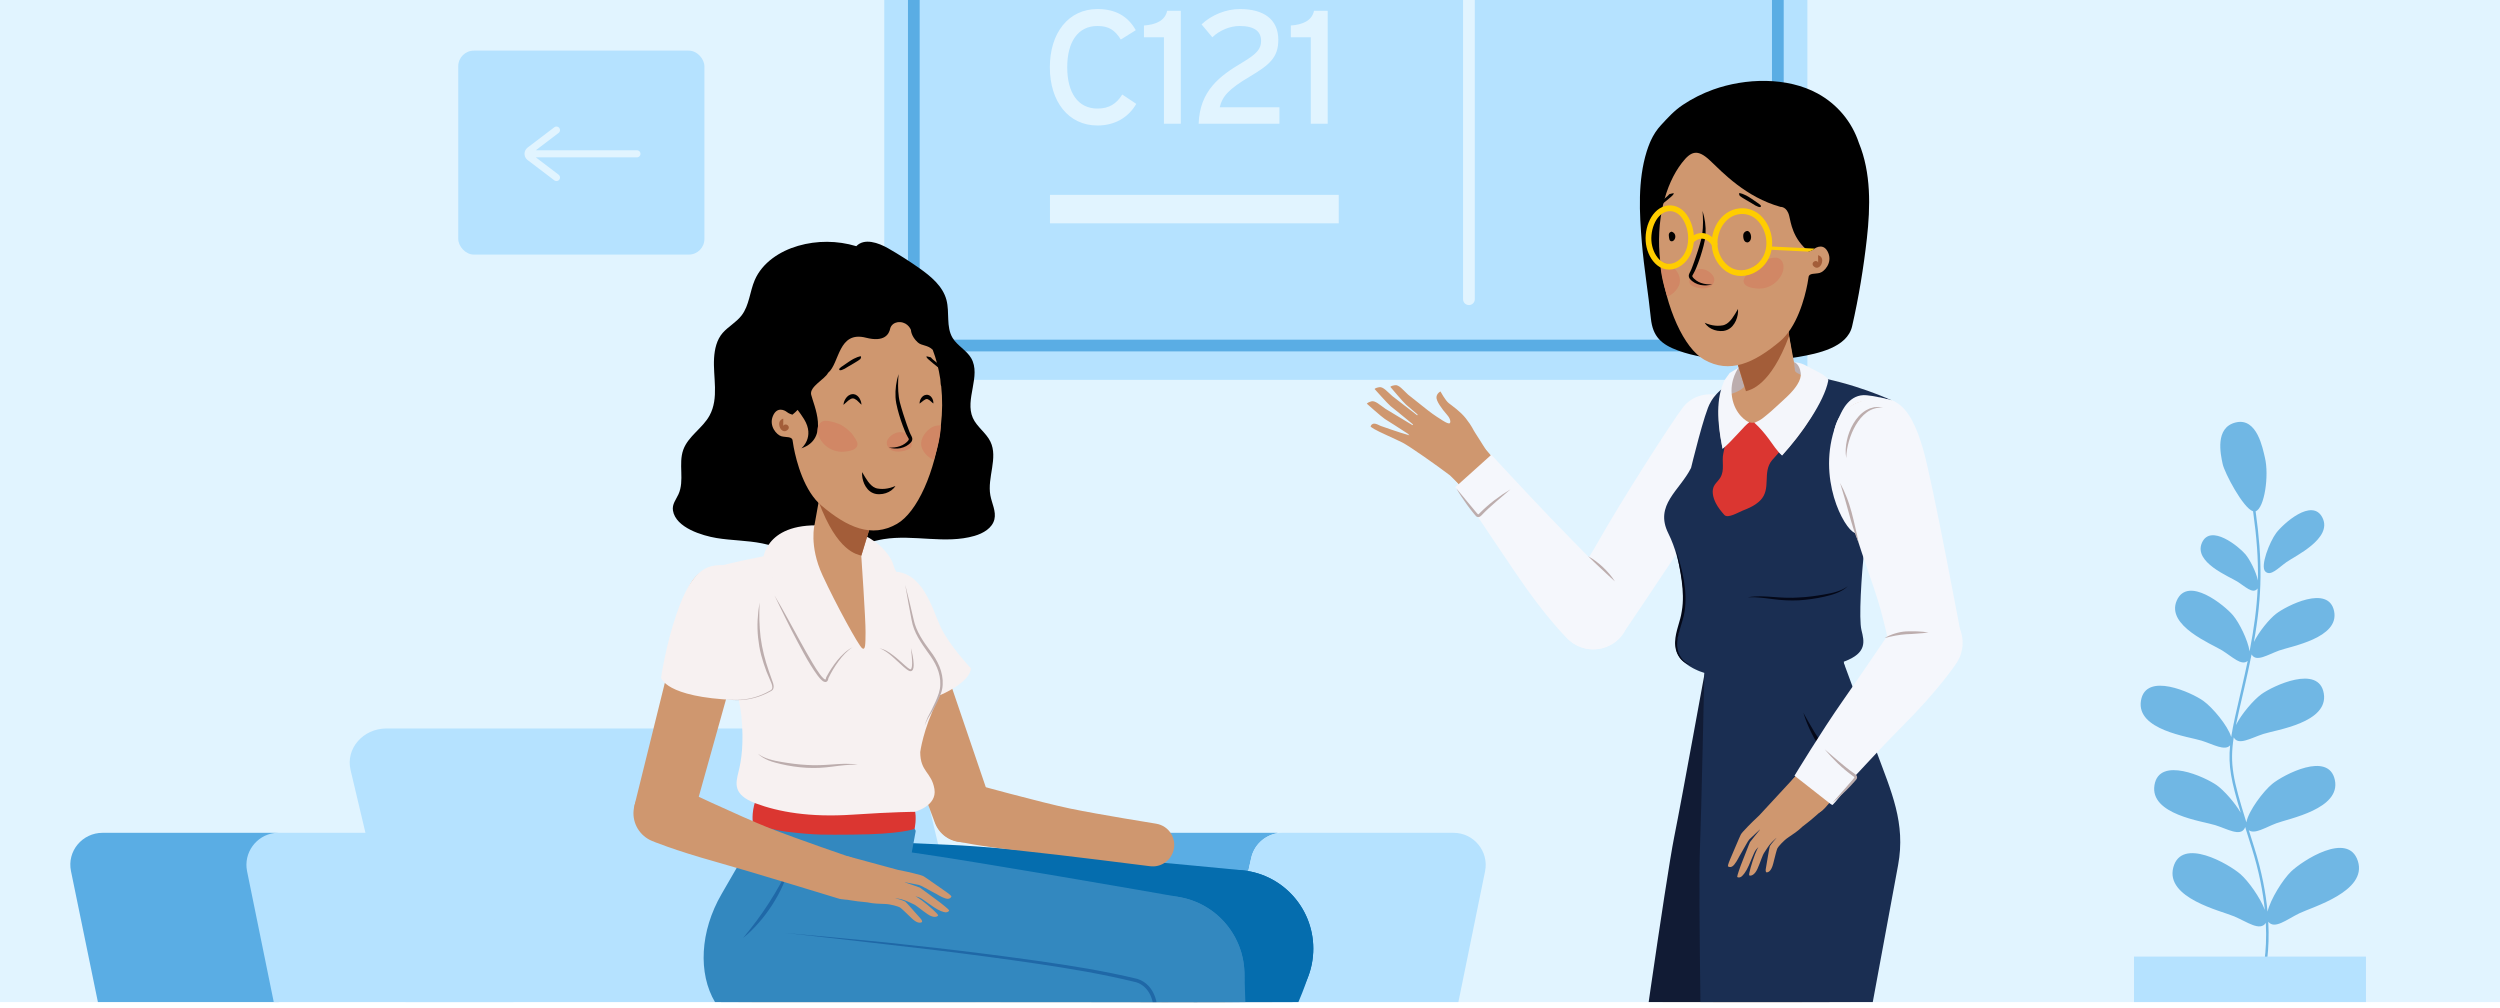 <svg width="320" height="129" viewBox="0 0 320 129" fill="none" xmlns="http://www.w3.org/2000/svg">
<g clip-path="url(#clip0_704_104462)">
<rect width="320" height="128.264" fill="#E1F4FF"/>
<rect x="58.656" y="6.48" width="31.508" height="26.108" rx="2" fill="#B5E2FF"/>
<path fill-rule="evenodd" clip-rule="evenodd" d="M71.592 16.375C71.73 16.558 71.71 16.81 71.555 16.969L71.504 17.013L68.588 19.231L81.53 19.231C81.781 19.231 81.985 19.435 81.985 19.687C81.985 19.917 81.814 20.108 81.592 20.138L81.53 20.142L68.587 20.142L71.504 22.36C71.704 22.512 71.743 22.797 71.592 22.998C71.454 23.18 71.206 23.229 71.011 23.122L70.955 23.085L67.535 20.486C67.096 20.152 67.009 19.524 67.342 19.083C67.379 19.034 67.42 18.989 67.465 18.948L67.535 18.889L70.955 16.288C71.155 16.136 71.44 16.175 71.592 16.375Z" fill="#E1F4FF"/>
<mask id="mask0_704_104462" style="mask-type:alpha" maskUnits="userSpaceOnUse" x="67" y="16" width="15" height="8">
<path fill-rule="evenodd" clip-rule="evenodd" d="M71.592 16.375C71.73 16.558 71.71 16.81 71.555 16.969L71.504 17.013L68.588 19.231L81.53 19.231C81.781 19.231 81.985 19.435 81.985 19.687C81.985 19.917 81.814 20.108 81.592 20.138L81.53 20.142L68.587 20.142L71.504 22.36C71.704 22.512 71.743 22.797 71.592 22.998C71.454 23.18 71.206 23.229 71.011 23.122L70.955 23.085L67.535 20.486C67.096 20.152 67.009 19.524 67.342 19.083C67.379 19.034 67.42 18.989 67.465 18.948L67.535 18.889L70.955 16.288C71.155 16.136 71.44 16.175 71.592 16.375Z" fill="white"/>
</mask>
<g mask="url(#mask0_704_104462)">
</g>
<path fill-rule="evenodd" clip-rule="evenodd" d="M113.189 46.623C113.189 47.727 114.085 48.623 115.189 48.623H231.344V-46.096H113.189V46.623Z" fill="#B5E2FF"/>
<path d="M227.564 -41.703V44.229H118.219C117.528 44.229 116.969 43.669 116.969 42.979V-41.703H227.564Z" stroke="#5AADE4" stroke-width="1.5"/>
<rect x="134.397" y="24.943" width="36.961" height="3.643" fill="#E1F4FF"/>
<path fill-rule="evenodd" clip-rule="evenodd" d="M163.768 15.836V13.73H156.125C156.454 12.347 157.237 11.418 159.998 9.787C162.532 8.28 163.624 7.331 163.624 5.101C163.624 2.438 161.708 1.158 158.721 1.158C156.928 1.158 155.095 1.901 153.797 3.119L155.177 4.771C156.104 3.883 157.443 3.326 158.659 3.326C160.637 3.326 161.419 4.069 161.419 5.225C161.419 6.237 160.925 6.877 158.968 8.033C156.125 9.725 153.57 11.604 153.426 15.836H163.768ZM145.443 13.297C144.413 15.072 142.662 16.063 140.478 16.063C136.749 16.063 134.38 12.987 134.38 8.611C134.38 4.234 136.749 1.158 140.478 1.158C142.826 1.158 144.392 2.108 145.381 3.863L143.465 5.06C142.723 3.883 141.961 3.326 140.478 3.326C137.965 3.326 136.605 5.37 136.605 8.611C136.605 11.852 137.965 13.896 140.478 13.896C141.982 13.896 142.909 13.276 143.65 12.1L145.443 13.297ZM151.144 1.385V15.836H148.981V4.771H146.427V3.264C147.91 3.161 149.126 2.665 149.393 1.385H151.144ZM169.943 1.385V15.836H167.78V4.771H165.225V3.264C166.708 3.161 167.924 2.665 168.192 1.385H169.943Z" fill="#E1F4FF"/>
<path d="M188.022 38.3V-14.508" stroke="#E1F4FF" stroke-width="1.5" stroke-linecap="round"/>
<path opacity="0.5" fill-rule="evenodd" clip-rule="evenodd" d="M301.807 110.215C300.564 106.327 294.655 110.204 293.259 111.555C292.213 112.567 290.636 115.059 290.246 116.691C290.026 114.338 289.52 111.578 288.534 108.448L288.208 107.413C288.084 107.014 287.963 106.633 287.849 106.265C288.584 106.822 289.948 105.919 291.369 105.379C292.962 104.774 299.659 103.553 298.86 99.83C298.061 96.106 292.284 99.181 290.878 100.313C289.715 101.25 287.795 103.812 287.535 105.263C285.83 99.788 285.386 97.824 285.917 94.378C285.918 94.38 285.919 94.383 285.919 94.386C286.512 95.471 288.086 94.475 289.705 93.947C291.326 93.419 298.07 92.521 297.446 88.764C296.822 85.005 290.908 87.8 289.454 88.862C288.46 89.587 286.903 91.388 286.201 92.805C286.435 91.647 286.748 90.305 287.132 88.653L287.242 88.185C287.613 86.589 287.932 85.125 288.202 83.757C288.209 83.769 288.213 83.784 288.221 83.795C288.813 84.777 290.244 83.806 291.734 83.265C293.226 82.725 299.482 81.672 298.764 78.225C298.048 74.778 292.635 77.553 291.318 78.582C290.452 79.256 289.139 80.862 288.501 82.168C289.589 76.044 289.589 71.727 288.72 65.444C289.856 65.05 290.46 60.849 289.91 58.585C289.638 57.458 288.924 53.426 286.193 54.069C283.463 54.712 284.238 58.167 284.501 59.39C284.748 60.532 287.117 65.043 288.394 65.445C288.854 68.763 289.07 71.529 289.012 74.303C288.782 73.198 287.993 71.64 287.417 70.954C286.586 69.964 282.942 66.992 281.846 69.481C280.751 71.971 285.31 73.776 286.35 74.425C287.39 75.074 288.316 76.04 288.919 75.393C288.943 75.37 288.962 75.341 288.978 75.311C288.867 77.804 288.529 80.36 287.947 83.375C287.734 81.938 286.63 79.718 285.836 78.773C284.761 77.491 280.045 73.646 278.626 76.868C277.208 80.089 283.108 82.427 284.454 83.266C285.755 84.08 286.919 85.276 287.704 84.594C287.475 85.697 287.217 86.862 286.927 88.11L286.817 88.578C286.241 91.05 285.826 92.835 285.593 94.339C285.173 92.892 283.209 90.561 282.034 89.717C280.574 88.668 274.65 85.93 274.041 89.694C273.433 93.458 280.182 94.291 281.804 94.804C283.313 95.281 284.783 96.162 285.454 95.403C285.188 98.023 285.591 100.001 286.82 104.04C286.043 102.709 284.67 101.175 283.765 100.525C282.306 99.477 276.38 96.739 275.771 100.503C275.163 104.266 281.912 105.1 283.534 105.613C285.155 106.125 286.735 107.106 287.322 106.016C287.348 105.967 287.366 105.911 287.38 105.853C287.543 106.375 287.716 106.927 287.9 107.513L288.227 108.548C289.167 111.543 289.666 114.189 289.898 116.461C289.297 114.877 287.789 112.779 286.787 111.9C285.33 110.625 279.249 107.065 278.186 111.015C277.125 114.964 284.298 116.58 285.988 117.301C287.678 118.022 289.271 119.239 290.022 118.139C290.023 118.136 290.024 118.133 290.026 118.13C290.22 122.013 289.621 124.544 289.326 125.526C289.456 125.46 289.587 125.397 289.718 125.329C290.038 124.145 290.537 121.641 290.34 117.982C291.146 118.992 292.668 117.709 294.307 116.907C295.962 116.096 303.052 114.102 301.807 110.215" fill="#007BCA"/>
<path opacity="0.5" fill-rule="evenodd" clip-rule="evenodd" d="M292.68 71.942C293.766 71.171 298.586 68.93 297.281 66.281C295.977 63.633 292.2 67.089 291.355 68.22C290.509 69.35 289.276 72.481 289.959 73.15C290.643 73.818 291.592 72.712 292.68 71.942" fill="#007BCA"/>
<path fill-rule="evenodd" clip-rule="evenodd" d="M273.152 122.441V149.047V149.047C273.163 154.158 275.788 158.66 279.769 161.3H296.226C300.207 158.66 302.832 154.158 302.842 149.047V149.047V122.441H273.152Z" fill="#B5E2FF"/>
<path fill-rule="evenodd" clip-rule="evenodd" d="M129.578 147.887L117.36 96.661C116.892 94.664 114.966 93.242 112.736 93.242H49.492C46.465 93.242 44.236 95.813 44.869 98.548L56.565 147.887H129.578Z" fill="#B5E2FF"/>
<path fill-rule="evenodd" clip-rule="evenodd" d="M13.137 106.6H35.196C35.39 106.6 35.557 106.627 35.751 106.627C33.42 106.928 31.755 109.147 32.227 111.503L45.518 176.173C45.906 178.09 47.599 179.46 49.597 179.46H26.456C24.485 179.46 22.793 178.09 22.377 176.173L9.086 111.503C8.559 108.955 10.529 106.6 13.137 106.6Z" fill="#5AADE4"/>
<path fill-rule="evenodd" clip-rule="evenodd" d="M160.152 109.852L152.232 145.242C151.812 147.132 150.105 148.494 148.146 148.494H123.519L131.887 111.075C132.474 108.462 134.797 106.6 137.512 106.6H163.51V106.655C161.859 106.933 160.515 108.184 160.152 109.852Z" fill="#5AADE4"/>
<path fill-rule="evenodd" clip-rule="evenodd" d="M35.119 106.627C35.312 106.6 35.477 106.6 35.67 106.6H57.564C59.492 106.6 61.172 107.942 61.585 109.804L69.379 144.673C69.792 146.536 71.472 147.878 73.4 147.878H85.717H90.564H124.107H148.343C150.27 147.878 151.95 146.536 152.363 144.673L160.157 109.804C160.515 108.161 161.837 106.956 163.434 106.654C163.682 106.6 163.903 106.6 164.15 106.6H186.045C188.661 106.6 190.589 108.983 190.093 111.503L176.901 176.173C176.516 178.09 174.836 179.46 172.853 179.46H90.536H85.689H58.941H48.862C46.906 179.46 45.226 178.09 44.813 176.173L31.622 111.503C31.154 109.147 32.806 106.928 35.119 106.627Z" fill="#B5E2FF"/>
<path fill-rule="evenodd" clip-rule="evenodd" d="M211.981 145.515L211.968 145.514C212.503 123.739 214.194 111.187 220.617 85.055C220.618 85.048 220.626 85.041 220.628 85.034C220.686 84.748 220.756 84.462 220.853 84.177C222.044 80.671 225.749 78.763 229.129 79.915C231.293 80.654 232.793 82.469 233.284 84.599C233.285 84.604 233.292 84.609 233.293 84.614C233.718 86.762 235.021 93.687 235.742 97.354C236.801 102.732 237.994 106.966 236.158 112.122C234.322 117.279 225.441 143.555 224.902 146.758L224.9 146.757C224.719 147.844 224.266 148.899 223.519 149.812C221.24 152.598 217.138 153.006 214.357 150.722C212.743 149.397 211.935 147.455 211.981 145.515" fill="#CF976F"/>
<path fill-rule="evenodd" clip-rule="evenodd" d="M208.75 144.285L208.748 144.284C208.751 144.256 208.756 144.22 208.761 144.183C208.762 144.178 208.762 144.172 208.763 144.167C209.17 141.153 213.228 112.459 214.291 107.167C215.371 101.798 218.322 85.342 218.512 84.502C218.512 84.499 218.515 84.496 218.516 84.492C218.592 84.085 218.696 83.679 218.832 83.276C220.403 78.633 225.432 76.144 230.066 77.717C233.16 78.768 235.293 81.364 235.903 84.356C235.904 84.362 235.908 84.366 235.909 84.371C236.621 88.003 237.895 94.45 238.632 98.168C239.698 103.545 240.897 107.777 239.067 112.936C237.837 116.407 233.276 131.015 230.496 140.461C229.144 145.053 228.558 147.691 228.558 147.691L228.555 147.69C227.399 153.009 222.22 156.468 216.852 155.446C211.601 154.447 208.087 149.527 208.75 144.285" fill="#111B34"/>
<path fill-rule="evenodd" clip-rule="evenodd" d="M220.234 86.704C220.174 85.308 220.539 83.87 221.385 82.604C223.441 79.526 227.513 78.644 230.479 80.634C231.957 81.625 232.881 83.142 233.183 84.795C234.19 87.564 236.069 92.793 237.165 95.77C239.058 100.913 240.903 104.904 239.902 110.287C238.902 115.669 234.275 143.021 234.247 146.269L234.244 146.269C234.241 146.689 234.199 147.115 234.111 147.543C233.384 151.071 229.94 153.342 226.418 152.613C223.635 152.037 221.643 149.758 221.287 147.087L221.28 147.088C218.4 125.687 218.073 113.055 220.234 86.704" fill="#CF976F"/>
<path fill-rule="evenodd" clip-rule="evenodd" d="M219.666 81.21C222.382 77.132 227.882 76.032 231.952 78.754C233.556 79.826 234.695 81.332 235.324 83.013C235.327 83.019 235.333 83.025 235.335 83.032C236.611 86.505 238.885 92.669 240.199 96.225C242.099 101.365 243.949 105.354 242.956 110.737C241.963 116.121 237.508 140.199 237.508 140.199C237.508 140.199 237.439 141.043 237.974 141.488C238.51 141.933 238.797 141.95 238.707 142.289C238.617 142.629 238.131 143.222 238.131 143.222C238.131 143.222 238.713 143.772 238.795 144.044C238.878 144.316 238.68 144.347 238.68 144.347C238.68 144.347 239.346 144.589 239.236 144.86C239.126 145.131 238.244 145.594 238.244 145.594L237.962 147.787L237.937 147.785C237.14 152.697 232.819 156.379 227.72 156.231C222.377 156.075 218.132 151.772 217.96 146.492L217.958 146.491C217.957 146.463 217.956 146.427 217.955 146.39C217.955 146.384 217.955 146.378 217.955 146.372C217.882 143.329 217.366 114.355 217.582 108.963C217.801 103.49 218.122 86.774 218.177 85.914C218.177 85.91 218.179 85.905 218.18 85.901C218.221 84.283 218.702 82.656 219.666 81.21" fill="#1A2E52"/>
<path fill-rule="evenodd" clip-rule="evenodd" d="M237.257 100.375C236.008 98.963 234.819 97.534 233.754 96.007C232.678 94.487 231.736 92.884 230.828 91.23C231.376 93.04 232.266 94.74 233.35 96.292C234.445 97.836 235.742 99.248 237.257 100.375" fill="#040818"/>
<path fill-rule="evenodd" clip-rule="evenodd" d="M211.18 18.278C211.186 18.264 211.192 18.25 211.198 18.236C211.237 18.147 211.275 18.057 211.316 17.97C211.386 17.817 211.46 17.671 211.536 17.529C211.552 17.498 211.569 17.468 211.585 17.438C211.674 17.276 211.767 17.121 211.863 16.973C211.868 16.965 211.872 16.957 211.877 16.949C211.883 16.94 211.891 16.931 211.897 16.922C212.113 16.595 212.344 16.301 212.591 16.035C213.503 15.053 214.262 14.187 215.413 13.417C216.617 12.612 217.921 11.959 219.281 11.468C223.405 9.984 228.745 9.817 232.677 11.978C235.174 13.351 237.043 15.587 237.939 18.3C239.507 22.119 239.413 26.467 238.963 30.499C238.547 34.23 237.91 38.106 237.072 41.758C236.44 44.513 232.598 45.266 230.246 45.679C227.254 46.205 224.168 46.3 221.143 46.074C219.009 45.916 216.824 45.612 214.805 44.874C212.669 44.092 211.552 43.105 211.312 40.756C210.983 37.536 210.436 34.344 210.163 31.114C209.839 27.267 209.617 23.108 210.782 19.372C210.897 19.001 211.032 18.638 211.18 18.278" fill="black"/>
<path fill-rule="evenodd" clip-rule="evenodd" d="M201.029 76.6L201.027 76.598L215.256 52.721C215.26 52.714 215.265 52.707 215.269 52.699L215.457 52.383L215.466 52.388C215.709 52.038 216.009 51.718 216.365 51.444C218.221 50.017 220.88 50.368 222.304 52.229C223.419 53.685 223.442 55.632 222.511 57.094L222.514 57.097L207.547 80.579L207.545 80.578C207.146 81.211 206.56 81.734 205.821 82.05C203.882 82.88 201.639 81.979 200.811 80.036C200.316 78.877 200.439 77.61 201.029 76.6" fill="#CF976F"/>
<path fill-rule="evenodd" clip-rule="evenodd" d="M200.087 75.845C200.087 75.845 202.465 73.083 204.419 69.6C207.48 64.145 213.868 54.188 215.412 52.153C216.543 50.661 218.686 49.997 220.804 50.843C222.028 51.332 222.866 52.637 223.125 53.608C223.619 55.467 222.702 57.791 221.38 60.246C219.581 63.586 210.075 77.665 208.063 80.635C207.629 81.464 206.945 82.171 206.047 82.624C203.757 83.78 200.966 82.857 199.813 80.562C199.03 79.006 199.205 77.219 200.111 75.869C200.103 75.861 200.096 75.854 200.087 75.845Z" fill="#F5F7FC"/>
<path fill-rule="evenodd" clip-rule="evenodd" d="M176.726 54.518C177.057 54.647 178.958 55.286 179.266 55.382C179.474 55.447 180.14 55.644 180.406 55.725L180.26 55.581L180.271 55.558C179.23 54.87 177.557 53.814 177.258 53.628C176.882 53.395 174.96 51.676 174.96 51.676C174.96 51.676 175.028 51.515 175.525 51.375C176.021 51.235 176.612 51.831 177.345 52.332L180.807 54.425L180.858 54.32C179.909 53.522 178.293 52.221 178.009 51.997C177.662 51.722 175.948 49.794 175.948 49.794C175.948 49.794 176.034 49.642 176.543 49.56C177.053 49.478 177.572 50.138 178.243 50.719L181.406 53.163L181.456 53.059C180.77 52.466 180.129 51.92 179.961 51.779C179.623 51.495 177.965 49.519 177.965 49.519C177.965 49.519 178.055 49.37 178.566 49.302C179.078 49.234 179.578 49.909 180.232 50.509L180.266 50.536L180.251 50.519C180.261 50.528 180.27 50.537 180.279 50.546L182.749 52.508C183.604 53.181 184.444 53.685 184.444 53.685C184.444 53.685 185.537 54.458 185.613 54.103C185.613 54.103 185.629 54.069 185.637 54.007C185.638 54.003 185.638 53.997 185.638 53.992C185.64 53.969 185.639 53.94 185.637 53.909C185.636 53.886 185.631 53.861 185.626 53.836C185.621 53.804 185.615 53.771 185.603 53.734C185.554 53.565 185.447 53.354 185.223 53.098C184.58 52.365 183.801 51.312 183.868 50.81C183.935 50.308 184.379 50.109 184.379 50.109C184.379 50.109 185.007 51.264 185.444 51.606C185.882 51.948 186.931 52.666 187.629 53.557C188.508 54.678 188.499 54.941 188.887 55.503C189.277 56.066 189.451 56.435 190.464 57.963L190.461 57.966C190.784 58.382 190.992 58.894 191.032 59.459C191.138 60.974 189.999 62.289 188.487 62.396C187.688 62.452 186.946 62.157 186.407 61.644L186.406 61.646L185.594 60.845C183.916 59.573 180.38 57.078 179.494 56.639C178.425 56.108 176.491 55.277 175.924 54.933C175.357 54.59 175.413 54.606 175.482 54.481C175.777 53.942 176.428 54.402 176.726 54.518" fill="#CF976F"/>
<path fill-rule="evenodd" clip-rule="evenodd" d="M185.688 59.608C185.74 58.09 187.01 56.902 188.525 56.955C189.339 56.982 190.055 57.365 190.538 57.947L190.54 57.945C190.54 57.945 195.202 63.702 197.747 66.564C200.292 69.427 206.912 75.971 206.912 75.971L206.911 75.972C207.269 76.335 207.561 76.774 207.757 77.28C208.517 79.251 207.539 81.466 205.573 82.227C204.062 82.813 202.41 82.368 201.379 81.238L201.376 81.24C201.376 81.24 199.329 79.042 196.056 74.491C193.422 70.83 186.243 61.364 186.243 61.364L186.244 61.363C185.876 60.877 185.665 60.266 185.688 59.608" fill="#CF976F"/>
<path fill-rule="evenodd" clip-rule="evenodd" d="M190.89 58.21C190.89 58.21 195.388 63.087 198.689 66.523C201.916 69.882 207.219 75.192 207.219 75.192L207.215 75.195C207.381 75.364 207.536 75.548 207.677 75.745C207.692 75.767 207.707 75.791 207.723 75.813C207.858 76.009 207.983 76.214 208.09 76.435C209.203 78.749 208.233 81.531 205.924 82.646C205.711 82.749 205.492 82.828 205.273 82.897C205.231 82.91 205.189 82.923 205.147 82.935C204.933 82.995 204.718 83.04 204.502 83.067C204.465 83.072 204.428 83.075 204.39 83.078C204.175 83.101 203.959 83.111 203.745 83.103C203.735 83.103 203.724 83.104 203.714 83.103C203.49 83.093 203.269 83.064 203.05 83.022C203.015 83.016 202.981 83.01 202.946 83.002C202.729 82.956 202.515 82.896 202.306 82.819C202.29 82.813 202.274 82.806 202.258 82.799C202.045 82.719 201.838 82.623 201.639 82.511L201.623 82.502C201.421 82.389 201.231 82.258 201.047 82.114C201.029 82.099 201.009 82.085 200.991 82.068C200.808 81.921 200.634 81.761 200.474 81.585C200.472 81.586 197.831 79.017 194.018 73.365C192.549 71.187 190.617 68.342 189.166 66.156C189.11 66.071 188.872 66.065 188.817 65.983C187.316 63.715 186.278 62.356 186.278 62.356L190.89 58.21Z" fill="#F5F7FC"/>
<path fill-rule="evenodd" clip-rule="evenodd" d="M193.345 62.631C192.638 63.055 191.956 63.519 191.297 64.018C190.638 64.515 190.019 65.069 189.429 65.654C189.355 65.731 189.289 65.805 189.247 65.827C189.209 65.841 189.222 65.848 189.159 65.806C189.051 65.703 188.9 65.51 188.774 65.364L187.988 64.419L186.415 62.518C186.825 63.236 187.285 63.921 187.768 64.591C188.003 64.93 188.264 65.25 188.518 65.574C188.659 65.742 188.75 65.882 188.933 66.07C189.017 66.171 189.266 66.239 189.411 66.143C189.553 66.064 189.617 65.973 189.689 65.908C190.246 65.314 190.857 64.774 191.474 64.235L193.345 62.631Z" fill="#BCADAD"/>
<path fill-rule="evenodd" clip-rule="evenodd" d="M206.704 74.418C206.285 73.743 205.757 73.148 205.186 72.603C204.607 72.066 203.981 71.576 203.281 71.2C203.838 71.766 204.414 72.286 204.979 72.824C205.551 73.354 206.106 73.897 206.704 74.418" fill="#BCADAD"/>
<path fill-rule="evenodd" clip-rule="evenodd" d="M218.931 51.539C218.931 51.539 219.799 49.57 222.756 48.456L223.138 49.711C223.138 49.711 226.418 55.986 228.2 52.19C229.013 50.46 229.293 48.949 229.361 47.812C235.371 48.343 240.656 50.572 242.159 51.254C242.367 51.329 242.517 51.397 242.589 51.455C242.645 51.5 242.675 51.622 242.681 51.805C241.529 51.256 238.727 69.147 238.632 70.094C238.269 73.737 237.553 79.352 237.917 80.808C238.28 82.266 238.996 82.895 236.088 83.988C233.179 85.081 231.129 86.23 224.454 86.173C218.989 86.127 217.183 85.081 217.183 85.081C217.183 85.081 214.385 84.797 214.612 82.615C214.838 80.434 215.522 79.264 215.522 76.714C215.522 76.714 215.365 71.916 213.547 68.273C211.73 64.63 215.002 62.808 216.456 59.894C216.456 59.894 218.204 52.632 218.931 51.539Z" fill="#F5F7FC"/>
<path fill-rule="evenodd" clip-rule="evenodd" d="M218.931 51.539C218.931 51.539 219.798 49.57 222.756 48.456L223.138 49.711C223.138 49.711 222.565 57.921 222.582 59.493C222.599 61.065 222.584 61.889 223.042 61.545C223.501 61.201 226.418 55.986 228.2 52.19C229.013 50.46 229.293 48.949 229.36 47.812C235.371 48.343 240.655 50.572 242.159 51.254C242.366 51.329 240.505 50.797 240.577 50.855C240.634 50.901 240.149 50.722 238.952 50.594C236.723 50.358 235.773 52.625 235.53 53.128C232.242 59.932 235.53 66.801 237.102 68.027C237.56 68.384 238.292 68.554 238.671 68.119C238.867 67.894 238.9 67.576 238.952 67.283C239.062 66.664 239.286 66.076 239.568 65.504C239.093 67.471 238.727 69.147 238.632 70.094C238.269 73.737 237.905 79.202 238.269 80.659C238.632 82.116 238.996 83.573 236.087 84.666C233.179 85.759 231.129 86.909 224.454 86.852C218.988 86.805 217.183 85.759 217.183 85.759C217.183 85.759 214.178 84.566 214.542 82.381C214.905 80.195 215.522 79.154 215.522 76.604C215.522 76.604 215.365 71.916 213.547 68.273C211.729 64.63 215.001 62.808 216.455 59.894C216.455 59.894 218.204 52.632 218.931 51.539Z" fill="#1A2E52"/>
<path fill-rule="evenodd" clip-rule="evenodd" d="M214.532 70.393C214.794 71.7 215.087 73 215.257 74.313C215.425 75.622 215.496 76.952 215.266 78.242C215.09 79.53 214.466 80.763 214.41 82.149C214.376 82.838 214.56 83.543 214.942 84.113C215.319 84.674 215.955 85.124 216.638 85.078C215.96 85.036 215.404 84.577 215.093 84.017C214.763 83.46 214.625 82.804 214.689 82.165C214.791 80.869 215.404 79.651 215.624 78.3C215.832 76.957 215.762 75.591 215.532 74.272C215.302 72.949 214.939 71.663 214.532 70.393" fill="#040818"/>
<path fill-rule="evenodd" clip-rule="evenodd" d="M223.747 76.446C224.839 76.405 225.912 76.558 226.993 76.694C228.074 76.842 229.183 76.893 230.28 76.841C231.377 76.766 232.468 76.615 233.535 76.37C234.589 76.129 235.716 75.817 236.512 75.039C235.624 75.692 234.541 75.909 233.48 76.096C232.413 76.281 231.339 76.432 230.26 76.478C229.181 76.559 228.106 76.504 227.021 76.416C225.938 76.338 224.828 76.254 223.747 76.446" fill="#040818"/>
<path fill-rule="evenodd" clip-rule="evenodd" d="M243.44 54.481L243.444 54.481L250.143 81.523C250.325 82.249 250.3 83.035 250.021 83.791C249.288 85.771 247.091 86.782 245.114 86.047C243.935 85.608 243.102 84.647 242.776 83.523L235.281 56.746C235.278 56.737 235.276 56.73 235.274 56.721L235.174 56.367L235.184 56.364C235.098 55.946 235.072 55.508 235.119 55.061C235.364 52.729 237.448 51.038 239.775 51.283C241.597 51.475 243.022 52.798 243.44 54.481Z" fill="#CF976F"/>
<path fill-rule="evenodd" clip-rule="evenodd" d="M239.877 75.332C237.813 69.407 235.359 61.839 235.02 59.817C234.624 57.454 233.471 52.341 239.069 51.117C240.387 50.829 241.854 51.004 242.721 51.511C244.377 52.482 245.36 54.778 246.148 57.454C247.347 61.529 251.152 81.992 251.152 81.992C251.152 81.992 250.992 83.635 241.999 83.556C241.999 83.556 241.191 79.104 239.877 75.332Z" fill="#F5F7FC"/>
<path fill-rule="evenodd" clip-rule="evenodd" d="M249.848 79.936C250.905 81.309 250.885 83.172 249.921 84.51C249.922 84.511 248.194 86.969 244.417 91.109C241.379 94.44 233.598 103.417 233.598 103.417L233.597 103.416C233.197 103.877 232.643 104.208 231.996 104.32C230.503 104.579 229.083 103.576 228.824 102.08C228.685 101.276 228.912 100.495 229.382 99.902L229.38 99.9C229.38 99.9 234.051 94.151 236.328 91.07C238.604 87.988 243.644 80.157 243.644 80.157C243.872 79.819 244.154 79.507 244.494 79.244C246.164 77.954 248.561 78.263 249.848 79.936Z" fill="#CF976F"/>
<path fill-rule="evenodd" clip-rule="evenodd" d="M223.033 110.227C223.318 109.539 223.917 107.929 224.001 107.79C224.071 107.675 224.977 106.563 225.277 106.197L225.234 106.208C224.908 106.512 224.1 107.264 223.934 107.422C223.725 107.622 223.279 108.534 222.885 109.177C222.491 109.82 222.417 110.12 221.984 110.669C221.55 111.217 221.167 110.88 221.167 110.88C221.167 110.88 221.168 110.648 221.458 109.989C221.748 109.329 222.695 107.051 222.823 106.825C222.951 106.599 223.15 106.4 223.72 105.797C224.007 105.495 224.528 104.98 225.183 104.371L229.436 99.772C229.458 99.747 229.481 99.722 229.504 99.698L229.611 99.583L229.614 99.588C230.134 99.097 230.841 98.81 231.61 98.846C233.116 98.916 234.28 100.196 234.21 101.705C234.173 102.489 233.81 103.179 233.257 103.653L233.262 103.657C233.262 103.657 232.097 104.781 230.697 105.82C230.177 106.34 229.423 106.845 228.916 107.178C228.3 107.581 227.615 108.375 227.513 108.573C227.412 108.772 227.214 109.579 226.977 110.524C226.74 111.469 226.384 111.635 226.175 111.666C225.965 111.696 225.993 111.289 226.032 111.152C226.071 111.016 226.454 108.514 226.538 108.313C226.623 108.112 227.402 107.235 227.402 107.235C227.402 107.235 227.231 107.36 226.797 107.801C226.363 108.241 226.084 108.768 225.833 109.122C225.582 109.475 225.336 110.365 224.954 111.215C224.571 112.066 224.07 112.139 223.915 112.052C223.759 111.965 224.35 110.173 224.35 110.173C224.778 108.857 225.078 108.423 225.078 108.423C225.078 108.423 224.826 108.669 224.674 108.904C224.521 109.139 224.206 109.956 223.844 110.792C223.482 111.627 223.082 112.073 222.882 112.22C222.681 112.367 222.392 112.331 222.364 112.228C222.336 112.125 222.747 110.914 223.033 110.227" fill="#CF976F"/>
<path fill-rule="evenodd" clip-rule="evenodd" d="M229.696 99.289C229.696 99.289 233.144 93.596 235.881 89.695C238.556 85.879 242.748 79.651 242.748 79.651L242.751 79.654C242.812 79.566 242.875 79.481 242.942 79.397C242.963 79.37 242.984 79.343 243.006 79.318C243.064 79.248 243.124 79.179 243.185 79.112C243.23 79.065 243.277 79.019 243.323 78.973C243.372 78.925 243.42 78.876 243.471 78.83C243.575 78.736 243.683 78.644 243.798 78.559C244.956 77.693 246.381 77.449 247.681 77.768C248.258 77.909 248.812 78.162 249.304 78.521C249.673 78.79 250.01 79.118 250.297 79.504C250.385 79.624 250.466 79.746 250.541 79.869C250.565 79.91 250.586 79.95 250.61 79.991C250.658 80.076 250.705 80.162 250.747 80.249C250.771 80.298 250.793 80.346 250.814 80.395C250.851 80.478 250.886 80.562 250.918 80.647C250.936 80.696 250.955 80.746 250.972 80.796C251.003 80.887 251.03 80.98 251.054 81.073C251.066 81.115 251.08 81.157 251.09 81.201C251.121 81.331 251.147 81.463 251.167 81.594C251.174 81.643 251.177 81.692 251.183 81.741C251.193 81.828 251.203 81.914 251.208 82.001C251.212 82.064 251.212 82.127 251.213 82.19C251.215 82.262 251.215 82.335 251.213 82.406C251.212 82.474 251.208 82.542 251.204 82.61C251.199 82.676 251.192 82.742 251.184 82.808C251.176 82.879 251.169 82.949 251.157 83.019C251.149 83.079 251.135 83.138 251.123 83.197C251.093 83.351 251.054 83.504 251.008 83.655C250.997 83.691 250.987 83.728 250.975 83.765C250.949 83.845 250.917 83.924 250.885 84.004C250.868 84.05 250.85 84.096 250.83 84.141C250.797 84.218 250.76 84.294 250.722 84.37C250.7 84.414 250.677 84.458 250.654 84.501C250.613 84.578 250.571 84.653 250.525 84.727C250.501 84.765 250.475 84.803 250.451 84.841C250.401 84.918 250.351 84.994 250.295 85.068C250.297 85.07 248.284 88.157 243.473 92.985C241.614 94.851 239.423 97.186 237.642 99.117C237.273 99.517 237.591 99.538 237.263 99.896C236.057 101.213 234.937 102.706 234.582 103.022C234.525 103.073 234.239 102.851 234.239 102.851L229.696 99.289Z" fill="#F5F7FC"/>
<path fill-rule="evenodd" clip-rule="evenodd" d="M233.554 95.909C234.083 96.543 234.647 97.145 235.241 97.719C235.835 98.294 236.478 98.82 237.146 99.312C237.234 99.374 237.318 99.427 237.345 99.465C237.365 99.5 237.37 99.486 237.339 99.555C237.254 99.678 237.087 99.858 236.963 100.006L236.155 100.932L234.526 102.785C235.17 102.268 235.773 101.705 236.358 101.123C236.656 100.837 236.93 100.529 237.21 100.226C237.353 100.061 237.477 99.948 237.634 99.738C237.721 99.638 237.748 99.382 237.631 99.253C237.532 99.126 237.432 99.076 237.356 99.015C236.684 98.557 236.055 98.036 235.428 97.511L233.554 95.909Z" fill="#BCADAD"/>
<path fill-rule="evenodd" clip-rule="evenodd" d="M246.854 80.954C246.378 80.88 245.902 80.841 245.425 80.817C244.944 80.798 244.463 80.808 243.982 80.818C243.499 80.851 243.017 80.941 242.555 81.085C242.092 81.229 241.642 81.415 241.232 81.67C241.701 81.554 242.159 81.441 242.621 81.358C243.085 81.281 243.545 81.204 244.013 81.181C244.483 81.162 244.954 81.144 245.426 81.096C245.901 81.062 246.378 81.03 246.854 80.954" fill="#BCADAD"/>
<path fill-rule="evenodd" clip-rule="evenodd" d="M235.53 61.816L236.113 63.744C236.299 64.385 236.485 65.025 236.655 65.671C236.834 66.315 237.005 66.965 237.215 67.605C237.42 68.246 237.644 68.883 237.917 69.499C237.789 68.837 237.633 68.184 237.484 67.531C237.338 66.877 237.178 66.227 237.006 65.575C236.825 64.927 236.628 64.28 236.376 63.653C236.13 63.024 235.854 62.408 235.53 61.816" fill="#BCADAD"/>
<path fill-rule="evenodd" clip-rule="evenodd" d="M241.042 52.174C240.857 52.143 240.669 52.114 240.477 52.09C240.288 52.094 240.096 52.109 239.9 52.119C239.714 52.169 239.525 52.217 239.339 52.278C239.165 52.364 238.983 52.438 238.813 52.537C238.14 52.942 237.626 53.559 237.229 54.218C236.839 54.886 236.563 55.613 236.404 56.362C236.246 57.11 236.18 57.888 236.318 58.636C236.332 57.879 236.466 57.143 236.675 56.432C236.891 55.725 237.165 55.033 237.543 54.404C237.912 53.772 238.381 53.197 238.966 52.77C239.55 52.339 240.285 52.126 241.042 52.174" fill="#BCADAD"/>
<path fill-rule="evenodd" clip-rule="evenodd" d="M233.48 50.081C232.003 53.489 230.594 55.511 228.107 58.268C227.004 57.289 224.901 53.483 223.965 53.973C223.412 54.263 221.717 56.438 220.484 57.413C219.034 50.11 221.174 48.046 221.976 47.433C224.048 45.849 226.602 46.002 229.234 46.235C230.282 46.327 233.525 48.686 233.637 49.369C233.676 49.612 233.578 49.855 233.48 50.081Z" fill="#BCADAD"/>
<path fill-rule="evenodd" clip-rule="evenodd" d="M228.819 41.959L229.565 46.045C229.565 46.045 230.33 48.808 228.548 52.602C226.766 56.397 223.41 55.277 223.393 53.706C223.376 52.134 223.487 50.123 223.487 50.123L222.323 46.304L228.819 41.959Z" fill="#CF976F"/>
<path fill-rule="evenodd" clip-rule="evenodd" d="M228.826 42.002C228.826 42.002 229.415 45.57 229.707 47.359C229.809 47.985 231.903 48.348 231.903 48.348C231.903 48.348 229.862 54.023 227.25 55.051C224.638 56.08 218.694 51.122 220.844 50.623C222.993 50.123 223.289 49.439 223.289 49.439L222.329 46.347L228.826 42.002Z" fill="#CF976F"/>
<path fill-rule="evenodd" clip-rule="evenodd" d="M228.145 56.29C228.574 57.246 227.489 58.102 226.821 58.908C225.529 60.464 226.781 62.588 225.301 64.066C224.672 64.694 223.841 65.056 223.029 65.372C222.498 65.579 221.153 66.406 220.715 65.911C220.305 65.448 219.912 64.963 219.629 64.409C219.275 63.716 219.006 62.759 219.483 62.055C219.696 61.741 219.983 61.49 220.184 61.166C220.803 60.163 220.354 59.103 220.587 58.028C220.739 57.323 220.763 57.075 220.9 56.797C221.41 55.77 222.422 53.689 223.802 54.036C225.181 54.383 225.331 53.333 227.478 54.918C227.927 55.253 227.935 55.82 228.145 56.29Z" fill="#DB3631"/>
<path fill-rule="evenodd" clip-rule="evenodd" d="M229.014 42.989C226.606 49.466 224.008 49.906 223.479 50.08C223.479 50.078 223.48 50.073 223.48 50.073L222.324 46.293L228.813 41.898L229.014 42.989Z" fill="#A35D39"/>
<path fill-rule="evenodd" clip-rule="evenodd" d="M220.722 48.686C219.891 50.57 219.577 52.891 220.484 57.455C221.677 56.512 223.297 54.453 223.904 54.055C223.63 53.989 222.065 53.073 221.702 50.833C221.338 48.592 222.568 47.022 222.568 47.022L221.395 47.747L220.722 48.686Z" fill="#F4F6FB"/>
<path fill-rule="evenodd" clip-rule="evenodd" d="M230.497 47.765C230.429 47.236 230.194 46.523 229.606 46.34C230.407 46.465 230.692 46.504 231.405 46.922C232.117 47.341 234.127 48.162 234.014 48.743C233.491 51.437 230.595 55.552 228.107 58.309C227.425 57.704 226.918 56.874 226.377 56.148C225.818 55.398 225.241 54.728 224.554 54.107C224.979 53.947 225.333 53.763 225.694 53.479C226.428 52.904 227.121 52.281 227.801 51.645C228.416 51.068 229.076 50.509 229.606 49.851C229.763 49.658 229.91 49.454 230.045 49.244C230.404 48.682 230.548 48.163 230.497 47.765Z" fill="#F4F6FB"/>
<path fill-rule="evenodd" clip-rule="evenodd" d="M215.276 20.857C216.425 19.369 217.257 19.008 218.882 20.546C220.507 22.083 223.45 25.233 227.909 26.483C227.909 26.483 228.723 26.413 229.02 27.64C229.225 28.482 229.467 30.578 231.519 32.193C231.519 32.193 231.978 32.069 232.227 31.857C232.476 31.645 233.49 31.102 234.021 32.375C234.552 33.648 233.528 34.764 232.931 34.93C232.333 35.096 231.564 34.92 231.497 35.467C231.442 35.912 230.904 39.517 229.204 42.111C228.811 42.71 228.357 43.254 227.833 43.694C224.492 46.496 221.391 47.875 218.149 46.046C215.57 44.59 213.221 39.492 212.518 33.557C211.887 28.228 213.161 23.594 215.276 20.857" fill="#CF976F"/>
<path fill-rule="evenodd" clip-rule="evenodd" d="M222.672 24.718C222.672 24.718 223.217 24.763 224.17 25.419C225.122 26.075 225.442 26.232 225.397 26.42C225.352 26.608 224.938 26.499 224.221 26.019C224.221 26.019 222.816 25.221 222.703 25.078C222.591 24.934 222.562 24.698 222.672 24.718" fill="black"/>
<path fill-rule="evenodd" clip-rule="evenodd" d="M213.663 24.858C213.663 24.858 214.053 24.742 214.182 24.731C214.31 24.72 214.22 24.904 213.952 25.14C213.684 25.375 212.916 26.02 212.804 26.089C212.692 26.157 212.436 26.321 212.489 26.116C212.542 25.911 212.555 25.792 213.052 25.418C213.549 25.045 213.663 24.858 213.663 24.858" fill="black"/>
<path fill-rule="evenodd" clip-rule="evenodd" d="M212.52 33.565C212.52 33.565 213.243 33.461 213.936 33.987C214.63 34.514 215.355 35.562 214.886 36.587C214.417 37.613 213.423 37.972 213.423 37.972C213.423 37.972 212.512 35.41 212.52 33.565" fill="#D18765"/>
<path fill-rule="evenodd" clip-rule="evenodd" d="M216.473 35.097C216.473 35.097 216.963 34.312 217.86 34.432C218.756 34.552 219.306 35.227 219.408 35.593C219.51 35.959 219.313 36.648 218.537 36.853C217.762 37.059 216.592 36.745 216.325 36.354C216.057 35.962 216.473 35.097 216.473 35.097" fill="#D18765"/>
<path fill-rule="evenodd" clip-rule="evenodd" d="M223.903 34.611C223.903 34.611 224.745 33.7 225.554 33.379C226.362 33.057 227.205 32.879 227.615 33.032C228.026 33.185 228.473 33.754 228.221 34.719C227.97 35.684 226.751 37.068 224.92 36.934C223.088 36.799 223.065 36.046 223.26 35.632C223.454 35.216 223.903 34.611 223.903 34.611" fill="#D18765"/>
<path fill-rule="evenodd" clip-rule="evenodd" d="M217.927 27C218.002 27.989 218.019 28.977 217.891 29.929C217.858 30.167 217.808 30.399 217.754 30.629C217.693 30.864 217.629 31.099 217.558 31.333C217.421 31.802 217.276 32.27 217.116 32.732C216.966 33.199 216.802 33.661 216.63 34.117C216.544 34.346 216.464 34.572 216.357 34.768C216.304 34.873 216.228 34.984 216.18 35.159C216.158 35.25 216.157 35.357 216.182 35.453C216.21 35.546 216.253 35.627 216.3 35.688C216.675 36.138 217.159 36.363 217.669 36.477C218.178 36.578 218.694 36.538 219.172 36.406C218.677 36.418 218.184 36.38 217.739 36.219C217.518 36.14 217.306 36.038 217.122 35.903C216.942 35.773 216.752 35.606 216.652 35.448C216.603 35.364 216.604 35.331 216.622 35.278C216.643 35.214 216.704 35.115 216.772 35.006C216.913 34.774 217.01 34.536 217.11 34.309C217.301 33.845 217.472 33.377 217.633 32.906C217.786 32.431 217.932 31.954 218.055 31.469C218.115 31.226 218.169 30.981 218.219 30.735C218.268 30.482 218.3 30.226 218.313 29.971C218.366 28.954 218.224 27.95 217.927 27" fill="black"/>
<path fill-rule="evenodd" clip-rule="evenodd" d="M223.659 29.558C223.659 29.558 223.099 29.607 223.13 30.226C223.161 30.845 223.401 31.005 223.629 31.03C223.856 31.056 224.181 30.768 224.136 30.252C224.092 29.735 223.762 29.536 223.659 29.558" fill="#010000"/>
<path fill-rule="evenodd" clip-rule="evenodd" d="M213.974 29.654C213.974 29.654 213.558 29.69 213.609 30.171C213.654 30.588 213.677 30.826 213.919 30.882C214.161 30.938 214.44 30.643 214.443 30.292C214.447 29.941 214.217 29.724 213.974 29.654" fill="#010000"/>
<path fill-rule="evenodd" clip-rule="evenodd" d="M222.466 39.547C222.215 39.986 221.971 40.396 221.705 40.763C221.433 41.122 221.127 41.427 220.784 41.561C220.703 41.609 220.609 41.613 220.522 41.643C220.419 41.658 220.31 41.678 220.203 41.684C219.988 41.715 219.772 41.695 219.551 41.683C219.111 41.639 218.664 41.521 218.203 41.315C218.468 41.755 218.923 42.074 219.429 42.238C219.682 42.327 219.952 42.365 220.222 42.373C220.358 42.383 220.489 42.364 220.627 42.355C220.773 42.32 220.926 42.302 221.061 42.235C221.63 42.003 221.98 41.515 222.195 41.046C222.403 40.565 222.507 40.056 222.466 39.547" fill="black"/>
<path fill-rule="evenodd" clip-rule="evenodd" d="M232.72 32.662C232.72 32.662 233.247 32.781 233.247 33.351C233.223 34.111 232.552 34.634 232.048 33.968C231.833 33.517 232.528 33.185 232.72 33.589" fill="#A35D39"/>
<path fill-rule="evenodd" clip-rule="evenodd" d="M222.301 27.099C220.142 27.596 219.041 30.213 219.615 32.232C219.906 33.256 220.59 34.187 221.543 34.656C222.701 35.228 224.027 34.948 225.021 34.18C226.914 32.719 226.863 29.874 225.378 28.134C224.586 27.207 223.416 26.843 222.301 27.099Z" stroke="#FFCD00" stroke-width="0.736" stroke-linecap="round" stroke-linejoin="round"/>
<path fill-rule="evenodd" clip-rule="evenodd" d="M213.212 26.731C211.531 27.2 210.674 29.666 211.121 31.57C211.347 32.535 211.879 33.412 212.621 33.855C213.523 34.393 214.555 34.13 215.328 33.406C216.801 32.029 216.762 29.346 215.606 27.706C214.99 26.833 214.079 26.49 213.212 26.731Z" stroke="#FFCD00" stroke-width="0.736" stroke-linecap="round" stroke-linejoin="round"/>
<path d="M216.455 30.833C216.455 30.833 217.965 29.135 219.472 31.246" stroke="#FFCD00" stroke-width="0.723" stroke-linecap="round" stroke-linejoin="round"/>
<path fill-rule="evenodd" clip-rule="evenodd" d="M226.422 31.536L231.446 31.782L232.279 31.822C232.259 31.837 232.241 31.851 232.225 31.864C231.975 32.078 231.514 32.204 231.514 32.204C231.509 32.199 231.503 32.196 231.496 32.191C231.477 32.197 231.457 32.204 231.435 32.204C231.433 32.204 231.429 32.204 231.426 32.203L226.401 31.957C226.285 31.952 226.196 31.853 226.201 31.736C226.207 31.621 226.293 31.523 226.422 31.536" fill="#FFCD00"/>
<path fill-rule="evenodd" clip-rule="evenodd" d="M131.177 188.838H131.177C131.177 188.838 164.21 133.146 164.547 121.668H164.546C164.547 121.644 164.551 121.621 164.552 121.597C164.643 117.995 161.805 115.001 158.21 114.908C154.616 114.817 151.627 117.662 151.535 121.263C151.528 121.543 151.544 121.816 151.571 122.088H151.563C151.801 124.681 144.735 133.351 142.27 139.343C135.889 154.849 139.915 152.473 127.574 184.967C126.942 186.321 126.789 186.668 126.755 186.745C126.754 186.749 126.752 186.752 126.751 186.756C126.747 186.762 126.747 186.766 126.747 186.766C126.571 187.198 126.515 187.687 126.615 188.179C126.883 189.507 128.174 190.365 129.499 190.096C130.247 189.944 130.846 189.465 131.177 188.838" fill="#CF976F"/>
<path fill-rule="evenodd" clip-rule="evenodd" d="M145.036 172.36C145.95 170.455 151.85 158.868 154.108 154.729C156.366 150.59 162.398 136.921 164.385 132.432C165.096 130.825 166.613 127.5 167.349 125.263L167.347 125.262C167.585 124.682 167.773 124.071 167.902 123.433C169.007 117.977 165.488 112.657 160.043 111.551C154.598 110.444 149.29 113.97 148.185 119.426C148.167 119.516 148.154 119.605 148.138 119.694L148.135 119.693C147.36 123.138 146.4 127.237 145.249 130.454C142.97 136.823 139.808 144.702 138.186 149.412C136.565 154.121 128.514 176.985 128.514 176.985L126.935 180.851C126.935 180.851 133.795 183.758 134.626 184.203C135.456 184.647 138.671 185.819 139.406 185.728C139.406 185.728 144.121 174.264 145.036 172.36" fill="#056DAE"/>
<path fill-rule="evenodd" clip-rule="evenodd" d="M134.413 180.168L135.765 176.745L136.982 173.271L139.425 166.325L144.332 152.441L149.22 138.551C150.852 133.923 152.472 129.29 154.03 124.638L154.023 124.667C154.05 124.477 154.002 124.245 153.878 124.115C153.75 123.971 153.559 123.918 153.297 123.882L151.755 123.651C150.725 123.513 149.693 123.377 148.658 123.261C146.591 123.023 144.518 122.819 142.443 122.637C138.293 122.274 134.138 121.95 129.978 121.705C132.06 121.78 134.142 121.876 136.223 121.984C138.304 122.096 140.386 122.21 142.464 122.369C144.544 122.524 146.621 122.702 148.696 122.913C149.734 123.017 150.771 123.139 151.807 123.264L153.359 123.477C153.604 123.506 153.964 123.571 154.188 123.832C154.419 124.092 154.484 124.419 154.442 124.743L154.441 124.754L154.434 124.772C151.349 134.097 148.068 143.35 144.745 152.589C143.093 157.212 141.397 161.818 139.703 166.426L137.139 173.328L135.843 176.775L134.413 180.168Z" fill="#00549E"/>
<path fill-rule="evenodd" clip-rule="evenodd" d="M163.895 118.589C162.985 116.707 161.29 115.467 159.397 115.06L159.399 115.047C142.796 111.485 131.489 109.924 114.533 109.489C114.612 109.081 114.684 108.704 114.717 108.525C114.991 107.063 101.69 103.944 101.015 105.115C99.502 107.741 96.802 112.409 95.246 115.097C92.997 118.982 92.776 123.405 94.576 126.431C96.641 129.903 101.77 130.644 105.407 130.977C110.889 131.48 116.587 131.158 122.074 130.766C129.769 130.213 137.466 129.293 145.166 128.677C149.217 128.353 153.516 127.659 157.588 127.937C158.684 128.014 159.815 127.819 160.875 127.304C164.11 125.734 165.463 121.831 163.895 118.589" fill="#CF976F"/>
<path fill-rule="evenodd" clip-rule="evenodd" d="M159.15 111.411C159.122 111.408 159.086 111.404 159.049 111.4C159.043 111.399 159.038 111.399 159.032 111.398C156.013 111.092 127.222 108.351 121.84 108.154C120.582 108.107 118.73 108.021 116.614 107.914C116.731 107.31 116.847 106.7 116.896 106.438C117.231 104.654 100.999 100.848 100.175 102.277C98.329 105.482 95.035 111.178 93.137 114.458C90.392 119.199 90.121 124.596 92.317 128.288C94.632 132.179 100.163 133.21 104.269 133.703C110.302 134.429 116.577 133.961 122.642 133.604C127.387 133.324 132.128 132.819 136.854 132.509C141.357 132.214 145.86 131.941 150.366 131.709C155.138 131.463 157.834 131.508 157.834 131.504C163.265 131.62 167.83 127.381 168.091 121.911C168.346 116.561 164.391 111.989 159.15 111.411" fill="#056DAE"/>
<path fill-rule="evenodd" clip-rule="evenodd" d="M156.781 123.425L156.774 123.428C156.506 122.766 156.131 122.135 155.632 121.568C153.255 118.865 149.141 118.605 146.443 120.987C144.072 123.081 143.587 126.518 145.117 129.155H145.115C146.397 131.422 143.511 142.236 143.721 148.713C144.265 165.477 146.961 159.832 149.037 194.537C149.016 196.03 149.018 196.409 149.019 196.494C149.02 196.498 149.02 196.503 149.02 196.508V196.517H149.021C149.038 196.984 149.187 197.452 149.479 197.861C150.269 198.96 151.798 199.21 152.896 198.42C153.515 197.973 153.865 197.29 153.91 196.582C153.91 196.582 161.014 135.494 156.925 123.816C156.923 123.809 156.92 123.803 156.919 123.797C156.872 123.669 156.828 123.54 156.781 123.425" fill="#CF976F"/>
<path fill-rule="evenodd" clip-rule="evenodd" d="M159.357 156.719C159.71 152.015 159.595 138.031 159.557 133.122C159.544 131.362 159.367 127.784 159.288 124.407L159.286 124.408C159.229 122.73 158.755 121.042 157.82 119.507C154.927 114.755 148.736 113.253 143.994 116.153C140.179 118.485 138.466 122.954 139.446 127.087L139.444 127.087C139.694 128.301 139.962 129.623 140.217 130.973C140.084 131.224 140.267 131.593 140.111 131.847C139.943 132.12 139.526 132.057 139.247 132.215C139.086 132.306 138.974 132.479 138.957 132.663C138.945 132.788 138.976 132.916 139.042 133.023C139.072 133.074 139.112 133.12 139.157 133.158C139.224 133.216 139.305 133.257 139.368 133.32C139.543 133.496 139.568 133.862 139.522 134.091C139.389 134.747 139.197 134.959 139.446 135.106C139.694 135.254 140.36 135.278 140.36 135.278C140.36 135.278 140.252 136.031 140.342 136.258C140.433 136.485 140.589 136.364 140.589 136.364C140.589 136.364 140.254 136.986 140.479 137.076C140.6 137.125 140.906 137.05 141.166 136.97C141.216 137.414 141.259 137.848 141.293 138.267C141.839 145.012 142.203 153.497 142.664 158.457C143.125 163.417 145.205 185.752 145.205 185.752L145.357 189.926C145.357 189.926 152.804 189.738 153.744 189.799C154.683 189.862 158.094 189.6 158.726 189.214C158.726 189.214 158.302 178.643 158.351 176.53C158.399 174.417 159.004 161.423 159.357 156.719" fill="#3388BF"/>
<path fill-rule="evenodd" clip-rule="evenodd" d="M157.25 125.551C157.106 122.706 155.162 120.387 152.583 119.62C138.169 115.359 130.063 113.266 116.163 111.579C116.281 110.973 116.483 109.929 116.535 109.651C116.81 108.188 101.153 105.069 100.479 106.24C98.966 108.867 96.266 113.535 94.71 116.222C92.461 120.108 92.24 124.53 94.04 127.556C96.098 131.018 101.204 131.763 104.831 132.1C110.919 132.664 116.985 132.36 123.081 132.269C127.95 132.196 132.819 132.143 137.688 132.127C138.438 132.125 149.779 132.438 149.801 132.335C150.216 132.395 150.643 132.419 151.078 132.397C154.669 132.215 157.433 129.149 157.25 125.551" fill="#CF976F"/>
<path fill-rule="evenodd" clip-rule="evenodd" d="M151.097 114.851C151.068 114.845 151.034 114.839 150.997 114.833L150.98 114.83C148.203 114.332 124.513 110.208 116.707 109.113C116.856 108.365 117.12 106.864 117.2 106.438C117.534 104.654 100.212 100.848 99.388 102.277C97.542 105.482 94.248 111.178 92.35 114.458C89.604 119.199 89.334 124.596 91.531 128.288C93.606 131.778 98.334 132.921 102.045 133.505C108.749 134.561 115.601 134.118 122.361 134.235C127.784 134.329 133.206 134.453 138.627 134.586C141.459 134.655 144.291 134.734 147.122 134.803L149.328 134.859L149.33 134.834C154.296 134.793 158.585 131.074 159.215 126.001C159.875 120.687 156.278 115.827 151.097 114.851" fill="#3388BF"/>
<path fill-rule="evenodd" clip-rule="evenodd" d="M95.123 120.055C95.713 119.326 96.297 118.603 96.848 117.857C97.394 117.108 97.93 116.353 98.426 115.572C98.931 114.798 99.396 113.997 99.853 113.19C100.305 112.379 100.721 111.548 101.145 110.711C100.911 111.622 100.576 112.503 100.189 113.361C99.806 114.221 99.343 115.044 98.837 115.839C98.322 116.628 97.764 117.389 97.139 118.093C96.52 118.801 95.856 119.468 95.123 120.055" fill="#1F68A7"/>
<path fill-rule="evenodd" clip-rule="evenodd" d="M150.7 183.006C150.625 180.837 150.528 178.669 150.397 176.503C150.259 174.34 150.123 172.17 149.796 170.033C149.442 167.879 149.42 165.694 149.302 163.532L148.978 157.032C148.759 152.697 148.465 148.368 148.266 144.029L147.736 131.02L147.665 129.393L147.647 128.986C147.642 128.867 147.628 128.735 147.609 128.609C147.571 128.354 147.512 128.101 147.433 127.857C147.13 126.872 146.42 126.026 145.439 125.73C143.379 125.222 141.231 124.781 139.114 124.389C134.858 123.629 130.566 123.03 126.276 122.447C121.984 121.872 117.684 121.36 113.381 120.873C109.081 120.365 104.775 119.888 100.47 119.418C104.784 119.807 109.096 120.204 113.407 120.633C117.716 121.085 122.02 121.574 126.319 122.12C130.617 122.677 134.909 123.248 139.187 123.982C141.331 124.367 143.434 124.78 145.579 125.296C146.131 125.466 146.643 125.791 147.036 126.219C147.43 126.648 147.706 127.168 147.885 127.708C147.974 127.979 148.04 128.255 148.084 128.537C148.106 128.679 148.122 128.817 148.13 128.968L148.151 129.374L148.229 130.999L148.677 144.011C148.846 148.345 149.114 152.678 149.305 157.015L149.588 163.52C149.69 165.689 149.704 167.859 150.033 169.998C150.323 172.158 150.419 174.329 150.517 176.497C150.607 178.667 150.664 180.836 150.7 183.006" fill="#1F68A7"/>
<path fill-rule="evenodd" clip-rule="evenodd" d="M109.58 31.504C107.178 30.782 104.568 30.768 102.159 31.467C99.82 32.145 97.573 33.612 96.607 35.851C95.968 37.335 95.91 39.087 94.929 40.369C94.254 41.251 93.242 41.78 92.51 42.605C91.734 43.482 91.471 44.697 91.401 45.84C91.252 48.256 92.051 50.941 90.825 53.185C89.935 54.813 88.088 55.825 87.459 57.571C86.804 59.384 87.647 61.523 86.84 63.274C86.526 63.957 86.008 64.542 86.139 65.351C86.493 67.554 89.911 68.568 91.716 68.868C93.647 69.188 95.626 69.167 97.546 69.551C99.829 70.009 102.017 71.037 104.345 71.071C107.357 71.114 110.136 69.493 113.108 69.009C116.951 68.385 120.993 69.679 124.732 68.594C125.845 68.272 127.012 67.604 127.283 66.476C127.526 65.454 126.956 64.436 126.766 63.404C126.346 61.119 127.785 58.614 126.771 56.525C126.22 55.388 125.038 54.647 124.523 53.493C123.462 51.117 125.621 48.094 124.312 45.846C123.718 44.825 122.538 44.26 121.93 43.249C121.076 41.832 121.571 39.99 121.145 38.391C120.674 36.621 119.145 35.36 117.648 34.307C116.372 33.411 115.056 32.572 113.703 31.796C112.418 31.059 110.629 30.439 109.607 31.513C109.598 31.51 109.59 31.507 109.58 31.504" fill="black"/>
<path fill-rule="evenodd" clip-rule="evenodd" d="M149.012 110.48C150.297 109.676 150.689 107.98 149.887 106.692C149.456 106 148.767 105.57 148.023 105.441L148.023 105.438C148.023 105.438 140.717 104.271 136.971 103.494C133.224 102.717 124.259 100.244 124.259 100.244L124.259 100.245C123.766 100.116 123.241 100.082 122.706 100.166C120.623 100.491 119.197 102.447 119.522 104.534C119.771 106.138 120.982 107.349 122.474 107.678L122.473 107.682C122.473 107.682 125.397 108.36 130.966 108.925C135.446 109.38 147.217 110.877 147.217 110.877L147.217 110.876C147.821 110.952 148.455 110.829 149.012 110.48" fill="#CF976F"/>
<path fill-rule="evenodd" clip-rule="evenodd" d="M126.865 102.775L126.867 102.774L117.904 76.456C117.902 76.447 117.899 76.439 117.896 76.431L117.777 76.082L117.768 76.086C117.602 75.693 117.376 75.317 117.085 74.976C115.565 73.193 112.891 72.983 111.112 74.505C109.72 75.698 109.293 77.597 109.901 79.222L109.897 79.223L119.665 105.309L119.666 105.309C119.925 106.011 120.391 106.645 121.048 107.108C122.772 108.324 125.153 107.91 126.366 106.182C127.09 105.151 127.233 103.886 126.865 102.775" fill="#CF976F"/>
<path fill-rule="evenodd" clip-rule="evenodd" d="M120.414 88.945C120.414 88.945 124.16 87.366 124.279 85.548C124.279 85.548 121.485 82.59 120.4 80.255C119.314 77.921 118.089 72.929 114.057 73.176C112.71 73.259 111.416 73.873 110.757 74.63C109.494 76.079 109.293 78.57 109.398 81.358C109.557 85.603 110.524 89.755 110.524 89.755C110.524 89.755 111.914 91.891 120.414 88.945" fill="#F7F1F1"/>
<path fill-rule="evenodd" clip-rule="evenodd" d="M117.063 103.552C117.386 104.696 117.063 106.102 117.063 106.102C117.063 106.102 115.238 106.805 109.065 106.83C105.55 106.845 104.589 106.925 100.704 106.466C98.812 106.243 96.381 105.382 96.381 105.382C96.381 105.382 96.129 104.17 96.705 102.459C96.705 102.459 101.102 103.754 107.628 103.835C114.155 103.916 117.063 103.552 117.063 103.552" fill="#DB3631"/>
<path fill-rule="evenodd" clip-rule="evenodd" d="M117.063 103.915C117.063 103.915 119.971 103.186 119.608 101.001C119.244 98.815 117.79 98.815 117.79 96.265C117.79 96.265 118.153 93.351 119.971 89.708C121.789 86.065 118.517 84.243 117.063 81.329C117.063 81.329 115.315 74.067 114.587 72.975C113.86 71.882 107.776 69.499 105.231 69.864C102.686 70.228 91.766 72.216 90.931 72.891C90.155 73.518 94.523 87.886 94.887 91.529C95.251 95.172 94.887 97.358 94.523 98.815C94.16 100.272 93.796 101.729 96.705 102.822C99.613 103.915 103.612 104.643 109.065 104.279C114.518 103.915 117.063 103.915 117.063 103.915" fill="#F7F1F1"/>
<path fill-rule="evenodd" clip-rule="evenodd" d="M97.626 71.872C97.626 71.872 97.679 66.934 105.161 67.257C112.643 67.581 114.235 71.985 114.235 71.985C114.235 71.985 117.103 79.787 116.985 82.668C116.985 82.668 115.745 79.861 113.194 78.6C110.643 77.34 108.82 77.932 108.175 78.788C107.53 79.644 106.042 81.959 105.762 84.917L97.626 71.872Z" fill="#F7F1F1"/>
<path fill-rule="evenodd" clip-rule="evenodd" d="M115.867 74.853C116.254 76.343 116.608 77.837 116.952 79.334C117.276 80.82 118.159 82.094 119.068 83.315C119.541 83.925 119.958 84.603 120.255 85.332C120.551 86.062 120.711 86.86 120.664 87.653C120.648 88.045 120.558 88.452 120.42 88.816C120.286 89.185 120.126 89.538 119.956 89.886C119.615 90.58 119.225 91.245 118.809 91.894L118.811 91.891C118.635 92.223 118.477 92.569 118.348 92.926C118.443 92.558 118.57 92.198 118.73 91.85L118.732 91.847C119.099 91.175 119.441 90.487 119.756 89.792C120.057 89.09 120.352 88.384 120.355 87.639C120.389 86.894 120.23 86.151 119.94 85.462C119.652 84.769 119.234 84.141 118.782 83.528C118.328 82.904 117.888 82.265 117.508 81.585C117.128 80.909 116.82 80.163 116.692 79.394C116.4 77.883 116.117 76.371 115.867 74.853" fill="#BCADAD"/>
<path fill-rule="evenodd" clip-rule="evenodd" d="M99.14 76.228C99.709 77.181 100.259 78.145 100.792 79.118L102.395 82.032C102.924 83.005 103.478 83.963 104.038 84.913C104.321 85.386 104.613 85.855 104.935 86.293C105.097 86.508 105.268 86.726 105.458 86.883C105.548 86.967 105.666 86.999 105.655 86.984C105.679 86.982 105.733 86.848 105.747 86.73L105.75 86.704L105.76 86.683C106.17 85.913 106.644 85.192 107.186 84.517C107.738 83.857 108.369 83.235 109.137 82.845C108.776 83.078 108.453 83.356 108.153 83.657C107.855 83.961 107.592 84.296 107.337 84.635C106.835 85.318 106.395 86.056 106.033 86.815L106.047 86.769C106.037 86.845 106.025 86.922 105.996 87.004C105.97 87.082 105.925 87.181 105.813 87.253C105.694 87.326 105.556 87.299 105.476 87.263C105.388 87.227 105.322 87.181 105.261 87.133C105.022 86.938 104.848 86.715 104.672 86.492C104.332 86.041 104.03 85.571 103.737 85.097C103.148 84.15 102.633 83.165 102.108 82.187C101.582 81.21 101.087 80.216 100.595 79.222C100.097 78.231 99.621 77.229 99.14 76.228" fill="#BCADAD"/>
<path fill-rule="evenodd" clip-rule="evenodd" d="M109.772 97.882C109.226 97.865 108.684 97.882 108.145 97.941C107.605 97.987 107.067 98.058 106.526 98.129C105.985 98.204 105.439 98.255 104.889 98.285C104.339 98.31 103.788 98.303 103.239 98.277C102.142 98.212 101.051 98.055 99.984 97.806C99.452 97.681 98.916 97.546 98.401 97.344C97.893 97.133 97.397 96.862 97.008 96.475C97.449 96.798 97.944 97.025 98.46 97.176C98.974 97.338 99.504 97.441 100.039 97.531C101.108 97.713 102.181 97.857 103.259 97.913C104.339 97.984 105.412 97.936 106.498 97.852C107.041 97.815 107.587 97.773 108.136 97.763C108.684 97.764 109.234 97.784 109.772 97.882" fill="#BCADAD"/>
<path fill-rule="evenodd" clip-rule="evenodd" d="M112.576 82.996C113.241 83.087 113.811 83.495 114.334 83.886C114.863 84.286 115.342 84.743 115.833 85.171C115.955 85.279 116.078 85.385 116.204 85.48C116.32 85.572 116.484 85.671 116.554 85.671C116.611 85.686 116.687 85.538 116.71 85.391C116.736 85.241 116.747 85.081 116.75 84.92C116.753 84.273 116.669 83.618 116.598 82.963C116.772 83.599 116.907 84.247 116.946 84.916C116.955 85.084 116.955 85.254 116.93 85.429C116.915 85.516 116.896 85.606 116.852 85.698C116.812 85.785 116.718 85.902 116.577 85.912C116.437 85.917 116.354 85.865 116.274 85.824C116.195 85.78 116.125 85.731 116.056 85.68C115.919 85.579 115.791 85.472 115.666 85.363C115.171 84.923 114.702 84.467 114.211 84.037C113.966 83.822 113.713 83.617 113.444 83.435C113.179 83.247 112.893 83.088 112.576 82.996" fill="#BCADAD"/>
<path fill-rule="evenodd" clip-rule="evenodd" d="M91.656 72.547C89.834 72.739 88.409 74.062 87.991 75.745L87.987 75.744L81.288 102.786L81.29 102.786C81.106 103.512 81.131 104.298 81.41 105.053C82.144 107.034 84.34 108.044 86.317 107.309C87.496 106.871 88.329 105.909 88.655 104.785L88.657 104.786L96.15 78.009C96.153 78.001 96.155 77.993 96.157 77.985L96.257 77.63L96.247 77.628C96.333 77.209 96.358 76.772 96.311 76.325C96.067 73.993 93.983 72.302 91.656 72.547" fill="#CF976F"/>
<path fill-rule="evenodd" clip-rule="evenodd" d="M85.275 100.291C83.177 100.083 81.308 101.619 81.101 103.721C80.93 105.446 81.933 107.015 83.458 107.638L83.457 107.64C83.457 107.64 86.223 108.806 91.615 110.312C95.953 111.523 107.298 115.004 107.298 115.004L107.298 115.003C107.881 115.181 108.526 115.168 109.134 114.919C110.537 114.346 111.211 112.742 110.639 111.335C110.332 110.58 109.726 110.038 109.014 109.785L109.015 109.782C109.015 109.782 102.014 107.387 98.453 105.983C94.893 104.579 86.479 100.614 86.479 100.614L86.477 100.617C86.106 100.448 85.703 100.333 85.275 100.291" fill="#CF976F"/>
<path fill-rule="evenodd" clip-rule="evenodd" d="M119.859 115.169C119.254 114.738 117.894 113.691 117.75 113.617C117.629 113.557 116.274 113.095 115.826 112.943L115.867 112.93C116.305 113.015 117.388 113.224 117.612 113.27C117.895 113.328 118.755 113.865 119.43 114.201C120.104 114.537 120.325 114.753 120.982 114.988C121.64 115.222 121.787 114.732 121.787 114.732C121.787 114.732 121.664 114.536 121.069 114.131C120.474 113.726 118.466 112.297 118.239 112.173C118.011 112.05 117.736 111.987 116.934 111.778C116.532 111.674 115.817 111.514 114.94 111.345L108.901 109.704C108.869 109.694 108.837 109.685 108.805 109.677L108.653 109.636L108.652 109.642C107.952 109.502 107.201 109.634 106.567 110.073C105.328 110.932 105.017 112.635 105.875 113.878C106.321 114.524 106.994 114.916 107.713 115.024L107.711 115.03C107.711 115.03 109.293 115.364 111.03 115.502C111.746 115.667 112.653 115.695 113.259 115.708C113.994 115.723 114.994 116.032 115.186 116.146C115.377 116.261 115.972 116.84 116.673 117.516C117.372 118.191 117.762 118.144 117.956 118.058C118.15 117.972 117.911 117.642 117.806 117.547C117.7 117.452 116.053 115.533 115.875 115.408C115.697 115.283 114.572 114.952 114.572 114.952C114.572 114.952 114.784 114.967 115.385 115.111C115.986 115.254 116.501 115.553 116.901 115.72C117.3 115.886 117.979 116.51 118.753 117.028C119.527 117.546 119.991 117.342 120.077 117.185C120.163 117.029 118.714 115.823 118.714 115.823C117.656 114.934 117.171 114.726 117.171 114.726C117.171 114.726 117.515 114.801 117.769 114.919C118.022 115.037 118.721 115.563 119.47 116.079C120.219 116.595 120.794 116.762 121.042 116.78C121.29 116.797 121.516 116.613 121.485 116.511C121.455 116.409 120.465 115.601 119.859 115.169" fill="#CF976F"/>
<path fill-rule="evenodd" clip-rule="evenodd" d="M94.122 89.602C94.122 89.602 98.185 89.499 98.957 87.85C98.957 87.85 97.43 84.075 97.268 81.504C97.106 78.933 97.78 73.838 93.935 72.596C92.65 72.181 91.223 72.281 90.333 72.745C88.63 73.634 87.538 75.88 86.622 78.515C85.227 82.526 84.617 86.746 84.617 86.746C84.617 86.746 85.136 89.242 94.122 89.602" fill="#F7F1F1"/>
<path fill-rule="evenodd" clip-rule="evenodd" d="M97.221 77.121C97.197 77.87 97.188 78.618 97.199 79.361C97.215 80.105 97.273 80.844 97.359 81.579C97.551 83.047 97.917 84.488 98.409 85.891C98.525 86.244 98.647 86.596 98.779 86.944C98.894 87.288 99.089 87.659 99.006 88.079C98.983 88.181 98.928 88.283 98.848 88.354C98.767 88.426 98.677 88.462 98.596 88.509C98.433 88.601 98.265 88.684 98.097 88.767C97.758 88.928 97.409 89.069 97.053 89.186C96.341 89.422 95.6 89.567 94.852 89.607C94.479 89.628 94.105 89.625 93.732 89.6C93.546 89.588 93.36 89.57 93.174 89.55C92.989 89.537 92.803 89.491 92.618 89.517C92.803 89.487 92.99 89.529 93.175 89.538C93.361 89.555 93.547 89.569 93.733 89.577C94.105 89.594 94.478 89.59 94.85 89.561C95.591 89.504 96.326 89.353 97.026 89.108C97.377 88.986 97.72 88.842 98.053 88.677C98.218 88.592 98.383 88.507 98.543 88.414C98.718 88.33 98.839 88.216 98.855 88.049C98.884 87.712 98.713 87.374 98.564 87.032C98.409 86.69 98.263 86.345 98.123 85.995C97.858 85.292 97.623 84.575 97.428 83.846C97.235 83.116 97.118 82.367 97.035 81.617C96.872 80.113 96.976 78.597 97.221 77.121" fill="#BCADAD"/>
<path fill-rule="evenodd" clip-rule="evenodd" d="M105.01 63.002L104.277 67.08C104.277 67.08 103.527 69.837 105.276 73.625C107.025 77.412 109.889 82.617 110.339 82.96C110.789 83.304 110.775 82.481 110.791 80.912C110.808 79.344 110.245 71.149 110.245 71.149L111.388 67.338L105.01 63.002Z" fill="#CF976F"/>
<path fill-rule="evenodd" clip-rule="evenodd" d="M104.787 64.213C107.194 70.689 109.728 70.949 110.257 71.123C110.257 71.121 110.256 71.115 110.256 71.115L111.413 67.336L104.923 62.941L104.787 64.213Z" fill="#A35D39"/>
<path fill-rule="evenodd" clip-rule="evenodd" d="M120.476 49.453C120.423 49.327 120.383 49.033 120.358 48.525C120.152 47.163 119.822 45.902 119.388 44.774C118.764 44.141 117.982 44.281 117.487 43.835C116.603 43.039 116.603 42.241 116.603 42.241C116.603 42.241 116.268 41.291 115.203 41.229C114.136 41.199 113.953 42.026 113.953 42.026V42.014C113.807 42.812 113.172 43.818 110.863 43.232C107.254 42.293 107.488 46.502 105.992 47.729C105.6 48.533 103.588 49.484 103.828 50.516C104.134 51.836 106.24 56.141 102.571 57.388C102.571 57.388 104.348 55.964 102.915 53.644C102.636 53.193 102.359 52.813 102.097 52.468C101.899 52.676 101.678 52.881 101.43 53.079C101.43 53.079 100.971 52.953 100.722 52.739C100.472 52.525 99.458 51.978 98.927 53.262C98.396 54.547 99.42 55.673 100.018 55.841C100.615 56.008 101.385 55.831 101.452 56.384C101.506 56.832 102.045 60.471 103.746 63.09C104.138 63.694 104.592 64.244 105.116 64.688C108.457 67.517 111.559 68.909 114.801 67.062C117.38 65.592 119.731 60.446 120.434 54.455C120.64 52.698 120.64 51.018 120.476 49.453" fill="#CF976F"/>
<path fill-rule="evenodd" clip-rule="evenodd" d="M100.258 53.586C100.258 53.586 99.731 53.705 99.731 54.275C99.754 55.035 100.426 55.557 100.929 54.892C101.145 54.441 100.45 54.109 100.258 54.512" fill="#A35D39"/>
<path fill-rule="evenodd" clip-rule="evenodd" d="M110.147 45.605C110.147 45.605 109.602 45.65 108.65 46.306C107.698 46.962 107.377 47.118 107.422 47.307C107.468 47.495 107.881 47.386 108.598 46.906C108.598 46.906 110.003 46.108 110.116 45.964C110.228 45.821 110.257 45.585 110.147 45.605" fill="black"/>
<path fill-rule="evenodd" clip-rule="evenodd" d="M119.156 45.745C119.156 45.745 118.765 45.629 118.637 45.618C118.508 45.606 118.598 45.791 118.867 46.027C119.134 46.262 119.903 46.907 120.014 46.975C120.126 47.044 120.382 47.208 120.33 47.003C120.277 46.798 120.264 46.678 119.766 46.305C119.269 45.932 119.156 45.745 119.156 45.745" fill="black"/>
<path fill-rule="evenodd" clip-rule="evenodd" d="M120.421 54.452C120.421 54.452 119.698 54.347 119.004 54.874C118.31 55.4 117.586 56.448 118.055 57.474C118.524 58.5 119.517 58.859 119.517 58.859C119.517 58.859 120.429 56.297 120.421 54.452" fill="#D18765"/>
<path fill-rule="evenodd" clip-rule="evenodd" d="M116.468 55.984C116.468 55.984 115.977 55.199 115.081 55.319C114.184 55.439 113.634 56.113 113.533 56.48C113.431 56.846 113.628 57.535 114.403 57.74C115.179 57.946 116.349 57.632 116.616 57.241C116.883 56.849 116.468 55.984 116.468 55.984" fill="#D18765"/>
<path fill-rule="evenodd" clip-rule="evenodd" d="M109.037 55.498C109.037 55.498 108.195 54.587 107.386 54.265C106.578 53.944 105.736 53.766 105.325 53.919C104.915 54.072 104.468 54.641 104.72 55.606C104.971 56.571 106.19 57.955 108.021 57.82C109.852 57.685 109.875 56.933 109.681 56.518C109.487 56.103 109.037 55.498 109.037 55.498" fill="#D18765"/>
<path fill-rule="evenodd" clip-rule="evenodd" d="M115.014 47.887C114.938 48.876 114.922 49.863 115.05 50.816C115.083 51.053 115.133 51.285 115.186 51.516C115.247 51.751 115.312 51.986 115.383 52.22C115.519 52.688 115.664 53.156 115.824 53.619C115.974 54.085 116.138 54.547 116.31 55.003C116.397 55.233 116.476 55.458 116.583 55.654C116.636 55.759 116.712 55.87 116.76 56.045C116.782 56.136 116.783 56.243 116.758 56.339C116.731 56.432 116.688 56.513 116.64 56.574C116.266 57.024 115.781 57.25 115.271 57.364C114.762 57.465 114.247 57.424 113.769 57.293C114.264 57.305 114.756 57.266 115.201 57.105C115.423 57.026 115.634 56.925 115.819 56.789C115.998 56.66 116.189 56.493 116.288 56.334C116.337 56.25 116.336 56.217 116.319 56.164C116.297 56.101 116.236 56.002 116.168 55.892C116.028 55.661 115.93 55.422 115.831 55.195C115.639 54.732 115.468 54.264 115.307 53.792C115.154 53.318 115.008 52.84 114.886 52.355C114.826 52.112 114.772 51.867 114.721 51.621C114.673 51.368 114.64 51.112 114.628 50.858C114.575 49.841 114.716 48.836 115.014 47.887" fill="black"/>
<path fill-rule="evenodd" clip-rule="evenodd" d="M107.961 51.823C107.984 51.522 108.091 51.241 108.265 50.988C108.434 50.741 108.704 50.482 109.108 50.451C109.157 50.449 109.206 50.445 109.255 50.449L109.396 50.483C109.442 50.498 109.49 50.51 109.533 50.528L109.646 50.6C109.809 50.692 109.896 50.828 109.997 50.952C110.073 51.087 110.143 51.223 110.191 51.363C110.228 51.508 110.264 51.651 110.275 51.8C110.154 51.703 110.058 51.601 109.962 51.502C109.866 51.405 109.762 51.322 109.675 51.231C109.475 51.079 109.296 50.982 109.14 50.996C108.98 51 108.779 51.115 108.579 51.273C108.38 51.434 108.185 51.625 107.961 51.823" fill="black"/>
<path fill-rule="evenodd" clip-rule="evenodd" d="M117.707 51.665C117.7 51.421 117.769 51.192 117.898 50.984C118.022 50.782 118.235 50.56 118.58 50.531C118.665 50.521 118.746 50.534 118.824 50.56C118.908 50.58 118.973 50.617 119.032 50.662C119.165 50.742 119.229 50.853 119.306 50.958C119.361 51.068 119.411 51.179 119.441 51.293C119.461 51.411 119.481 51.526 119.476 51.647C119.371 51.578 119.291 51.502 119.21 51.43C119.132 51.358 119.047 51.3 118.98 51.232C118.823 51.124 118.699 51.065 118.612 51.076C118.52 51.075 118.372 51.15 118.216 51.265C118.061 51.381 117.901 51.522 117.707 51.665" fill="black"/>
<path fill-rule="evenodd" clip-rule="evenodd" d="M110.353 60.432C110.604 60.871 110.847 61.281 111.113 61.648C111.385 62.006 111.691 62.312 112.034 62.446C112.116 62.493 112.209 62.498 112.297 62.527C112.399 62.542 112.509 62.563 112.615 62.569C112.831 62.599 113.046 62.58 113.267 62.568C113.707 62.524 114.154 62.406 114.615 62.2C114.35 62.64 113.895 62.958 113.389 63.123C113.136 63.211 112.866 63.25 112.597 63.258C112.461 63.267 112.329 63.249 112.191 63.24C112.045 63.205 111.892 63.187 111.757 63.119C111.188 62.887 110.839 62.4 110.623 61.931C110.415 61.45 110.312 60.941 110.353 60.432" fill="black"/>
</g>
<defs>
<clipPath id="clip0_704_104462">
<rect width="320" height="128.264" fill="white"/>
</clipPath>
</defs>
</svg>
